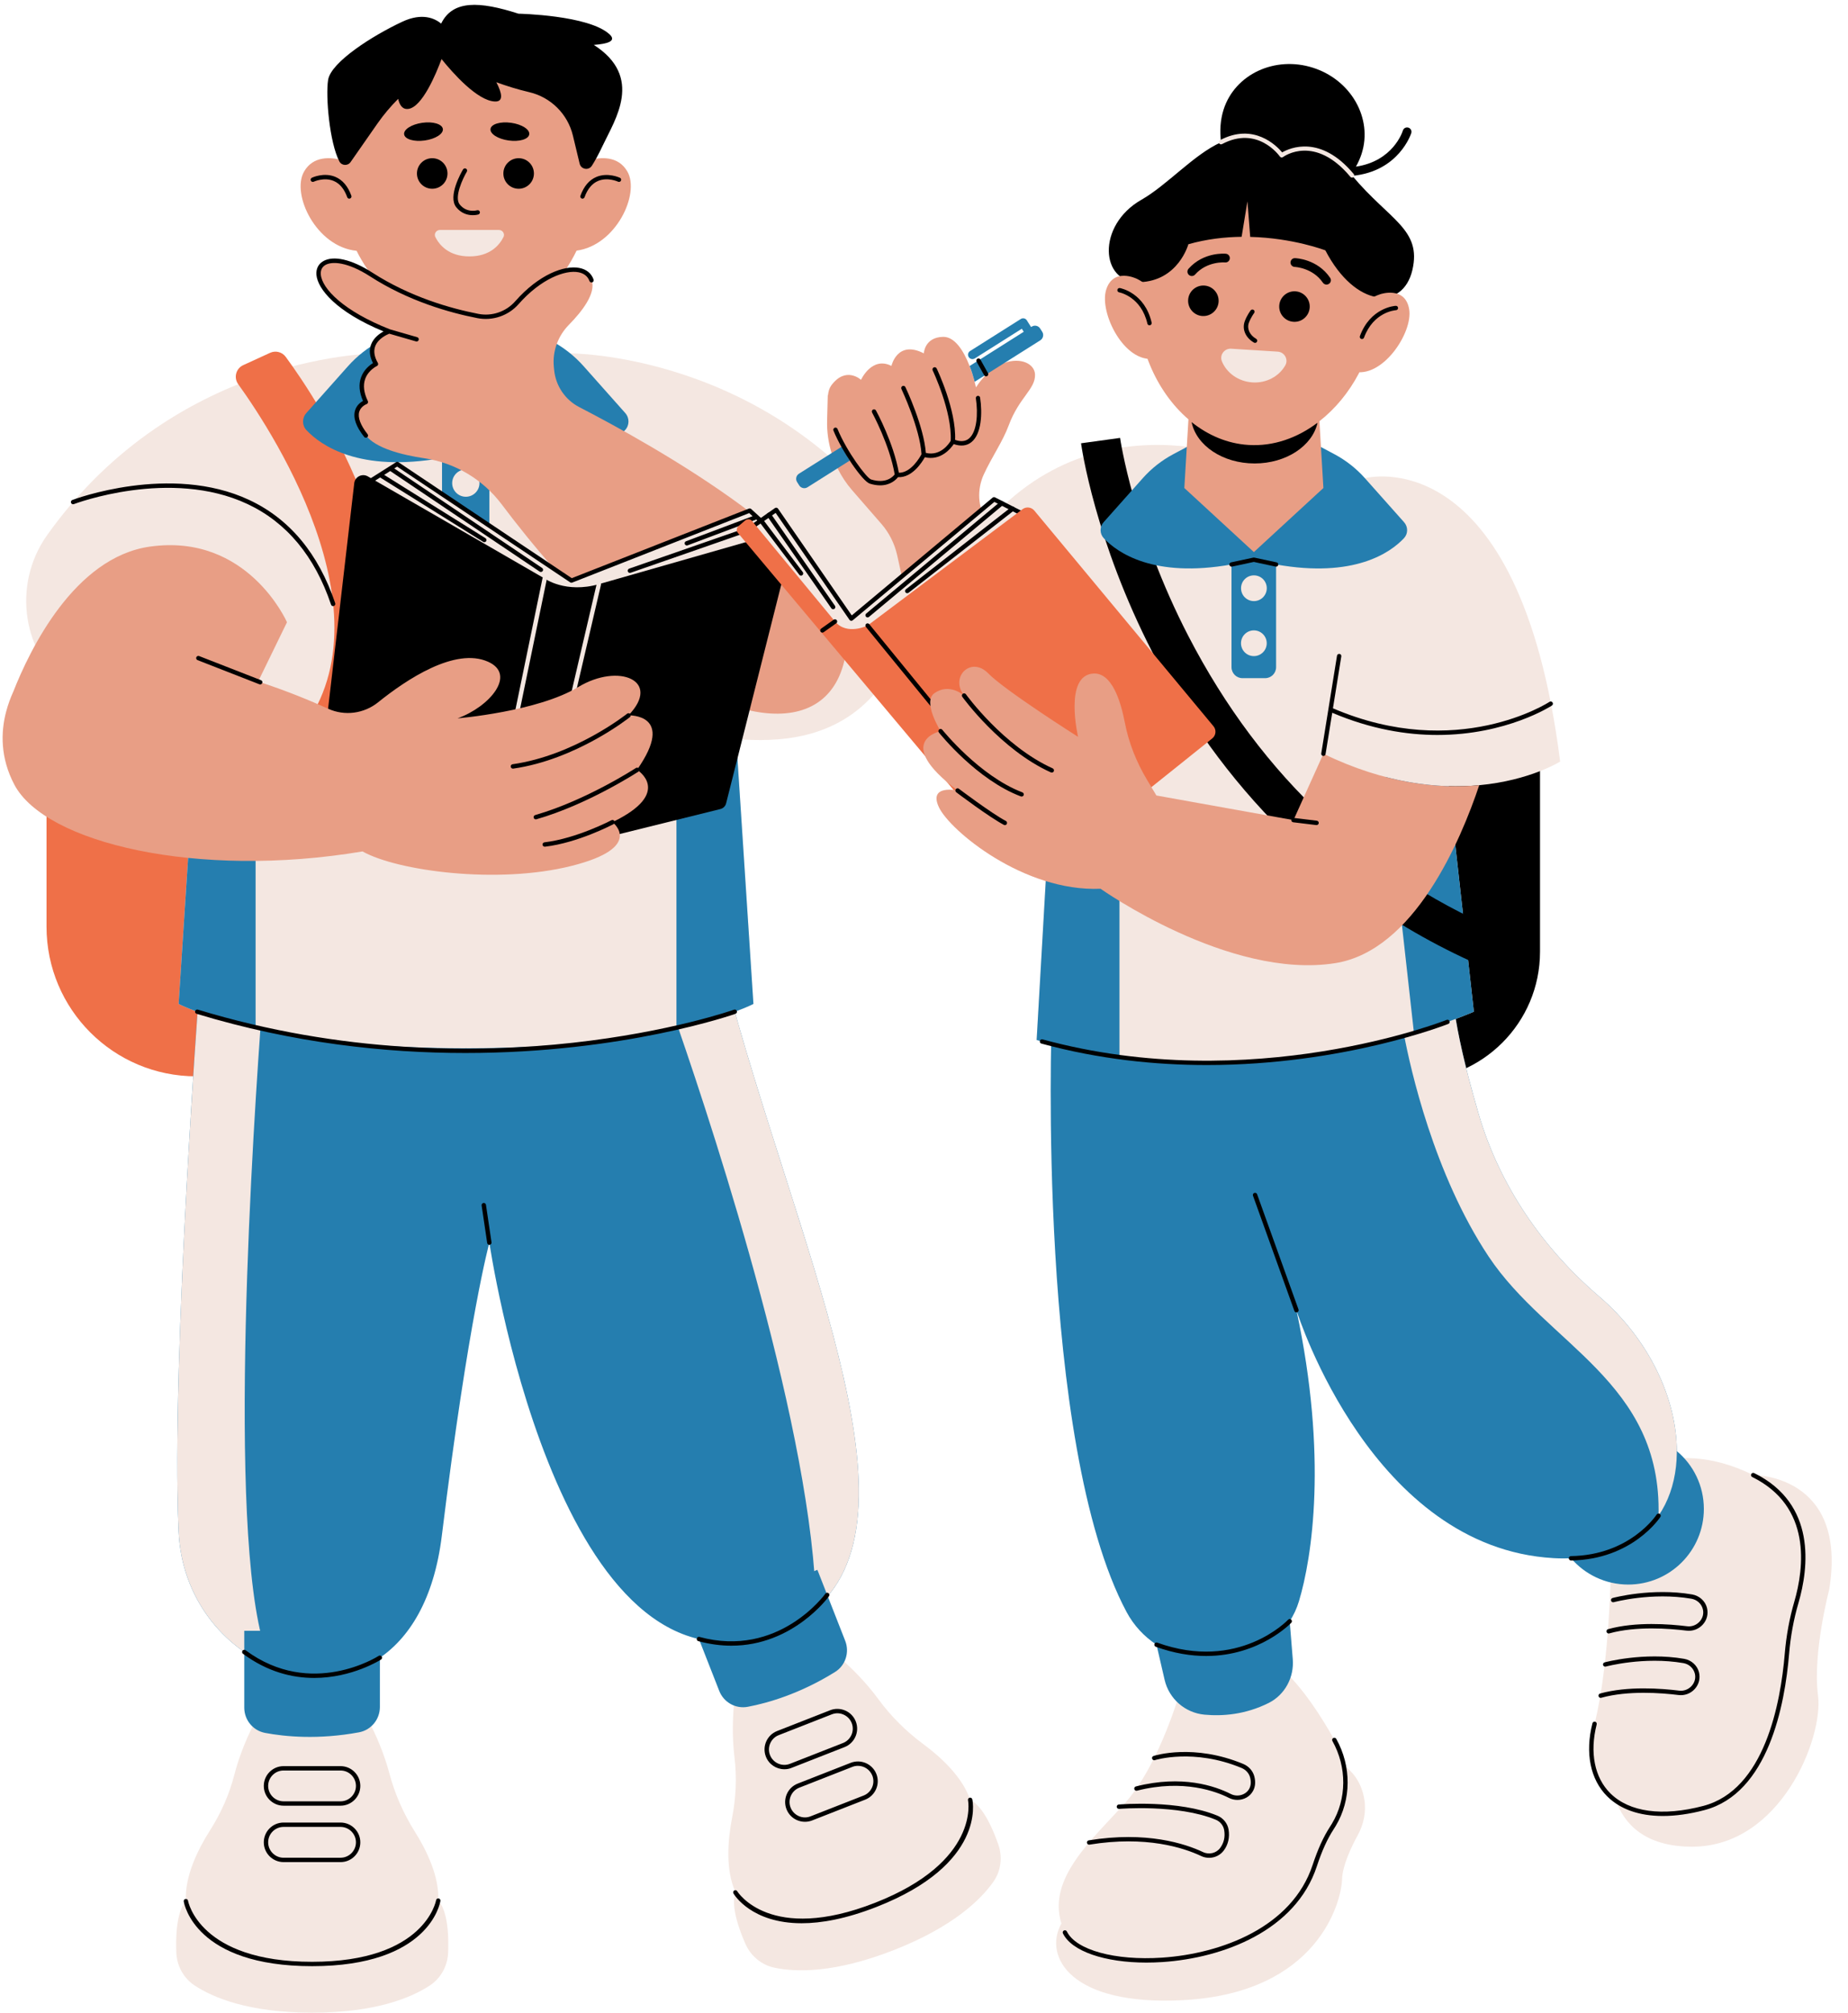 <?xml version="1.0" encoding="UTF-8"?><svg xmlns="http://www.w3.org/2000/svg" xmlns:xlink="http://www.w3.org/1999/xlink" height="459.9" preserveAspectRatio="xMidYMid meet" version="1.0" viewBox="-0.6 -1.1 422.3 459.9" width="422.3" zoomAndPan="magnify"><g><g id="change1_2"><path d="M78.43,157.69v52.95c0,18.89-15.31,34.2-34.2,34.2h0c-18.89,0-34.2-15.31-34.2-34.2v-52.95 c0-18.89,15.31-34.2,34.2-34.2h0C63.12,123.48,78.43,138.8,78.43,157.69z" fill="#EF7048"/></g><g id="change2_7"><path d="M99.55,433.18c1.21,1.34,2.52,4.49,2.26,11.85c-0.11,3.03-1.63,5.87-4.17,7.54 c-4.21,2.77-12.35,6.22-26.85,6.23v0c-0.01,0-0.02,0-0.04,0s-0.02,0-0.04,0v0c-14.49-0.01-22.64-3.45-26.85-6.23 c-2.53-1.67-4.06-4.51-4.17-7.54c-0.26-7.22,1-10.38,2.19-11.77c-0.29-5.62,2.73-11.75,5.52-16.13c2.48-3.91,4.39-8.17,5.54-12.66 c2.48-9.64,7.72-17.32,7.72-17.32h10.05h10.05c0,0,5.12,7.51,7.63,17c1.24,4.69,3.22,9.15,5.8,13.27 C96.92,421.75,99.8,427.7,99.55,433.18z M227.53,420.36c-2.44-6.95-4.81-9.4-6.43-10.21c-1.76-5.19-6.61-9.69-10.72-12.73 c-3.9-2.89-7.37-6.32-10.24-10.24c-5.8-7.92-13.31-13.04-13.31-13.04l-9.36,3.67l-9.36,3.67c0,0-2.07,9.06-0.87,18.94 c0.56,4.6,0.35,9.26-0.54,13.81c-0.99,5.09-1.56,11.89,0.76,17.01c-0.61,1.72-0.64,5.12,2.25,11.77c1.21,2.78,3.66,4.87,6.63,5.5 c4.93,1.05,13.77,1.28,27.27-4l0,0c0.01,0,0.02-0.01,0.03-0.01c0.01,0,0.02-0.01,0.03-0.01l0,0c13.49-5.3,19.82-11.48,22.72-15.59 C228.15,426.43,228.53,423.22,227.53,420.36z" fill="#F4E7E1"/></g><g id="change3_5"><path d="M185.89,366.34c-3.24,2.86-7.4,5.07-12.61,6.56c-46.98,13.44-62.05-90.05-62.05-90.05s-4.75,17.13-10.87,67 c-3.57,29.04-22.82,36.23-38.6,30.01c-11.31-4.46-20.85-15.82-21.54-30.96c-1.81-39.68,5.06-128.85,5.06-128.85 c0.03-1.47,0.12-2.92,0.24-4.33c5.63-62.7,100.91-68.49,118.22,0.92c0.44,1.75,0.89,3.5,1.34,5.25 C181.24,283.25,211.18,344.15,185.89,366.34z" fill="#257EAF"/></g><g id="change2_8"><path d="M199.76,156.81c-9.39,11.29-22.76,11.69-32.13,10.97l3.94,60.52c0,0-1.37,0.72-4.25,1.78 c16.48,58.52,42.74,115.06,18.57,136.26c-0.63-39.34-22.69-107.03-31.5-132.57c-0.14,0.03-0.27,0.06-0.41,0.1 c-10.62,2.36-26.36,4.56-48.06,4.56v-0.14l-0.05,0.14c-20.98,0-36.38-2.06-46.97-4.33c-2.48,34.77-7.91,127.05,2.86,145.76 c-11.31-4.46-20.85-15.82-21.54-30.96c-1.44-31.54,2.61-94.36,4.33-118.79c-2.93-1.07-4.33-1.81-4.33-1.81l4.11-63.2l0,0.01 l-0.93,0.98c-4.36-0.11-8.34-0.72-11.97-1.69c-6.28-1.69-11.48-4.46-15.72-7.58c-11.27-8.3-13.63-24.29-5.51-35.69 c29.96-42.05,76.16-41.5,76.16-41.5l0,0c11.15-1.2,19.5-0.47,19.5-0.47l0.05,0.1v-0.1c0,0,10.34-0.9,23.37,0.96l-0.19-0.49 c0,0,46.2-0.55,76.16,41.5C213.39,132.52,208.71,146.05,199.76,156.81z" fill="#F4E7E1"/></g><g id="change1_3"><path d="M73.36,178.12c-1.19,1.17-3.14,1.09-4.24-0.16l-4.08-4.63c-1.02-1.16-0.95-2.9,0.14-4 c26.09-26.32-2.96-70.99-11.35-82.65c-1.07-1.49-0.51-3.59,1.16-4.35l6.13-2.81c1.26-0.58,2.75-0.2,3.57,0.92 c3.48,4.73,12.44,17.73,18.29,33.74C92.58,140.48,89.24,162.52,73.36,178.12z" fill="#EF7048"/></g><g id="change3_6"><path d="M142.28,93.28c0.99,1.11,0.99,2.8-0.03,3.89c-3.27,3.48-12.05,9.74-31.02,6.37v25.07 c0,1.39-1.12,2.51-2.51,2.51h-5.8c-1.39,0-2.51-1.12-2.51-2.51v-25.06c-18.95,3.37-27.71-2.89-30.99-6.37 c-1.02-1.09-1.02-2.77-0.03-3.89l9.49-10.67c2.11-2.37,4.62-4.34,7.41-5.83l4.12-2.19l11.18-5.79c1.93-1,4.23,0.4,4.23,2.57V95.2 h0.03V71.36c0-2.17,2.3-3.57,4.23-2.57l11.18,5.79l4.12,2.19c2.8,1.49,5.31,3.46,7.41,5.83L142.28,93.28z M165.8,139.65 l-10.98,6.37c-0.52,0.3-0.84,0.86-0.84,1.46v86.39c12.14-2.69,17.59-5.57,17.59-5.57L165.8,139.65z M44.33,165.1l-4.11,63.2 c0,0,5.45,2.88,17.59,5.57V151l-6.98,7.31L44.33,165.1z" fill="#257EAF"/></g><g id="change2_9"><path d="M102.73,109.29c0-1.72,1.4-3.12,3.12-3.12c1.72,0,3.12,1.4,3.12,3.12c0,1.72-1.4,3.12-3.12,3.12 C104.13,112.41,102.73,111.01,102.73,109.29z M105.84,119.52c-1.72,0-3.12,1.4-3.12,3.12s1.4,3.12,3.12,3.12 c1.72,0,3.12-1.4,3.12-3.12S107.56,119.52,105.84,119.52z" fill="#F4E7E1"/></g><g id="change4_5"><path d="M131.16,56.17c-0.81,1.68-1.74,3.28-2.79,4.78c-1.59,2.27-3.44,4.29-5.47,6.02l0,0.01l0.5,3.17l1.91,12.02 l-19.47,17.62L86.37,82.17l1.97-12.41l0.5-3.14l0,0c-2.05-1.81-3.91-3.91-5.52-6.26c-0.9-1.31-1.71-2.7-2.43-4.15 c-9.22-0.89-14.97-12.91-12.01-18.1c2.1-3.67,6.14-3.29,8.56-2.65c2.26-15.45,15.01-26.7,28.49-26.7 c13.26,0,25.64,11.54,28.18,26.72c2.41-0.65,6.53-1.09,8.66,2.62C145.69,43.22,140.14,54.98,131.16,56.17z" fill="#E89E85"/></g><g id="change3_7"><path d="M86.21,371.53v17.43c0,2.81-1.99,5.25-4.75,5.77c-9.31,1.73-16.89,1-21.47,0.14 c-2.77-0.52-4.77-2.95-4.77-5.77v-17.56H86.21z M157.35,368.92l6.41,16.35c1.03,2.63,3.77,4.16,6.54,3.63 c4.57-0.87,11.9-2.96,19.93-7.96c2.38-1.48,3.34-4.49,2.32-7.1l-6.36-16.23L157.35,368.92z" fill="#257EAF"/></g><g id="change5_8"><path d="M75.52,137.4c-0.21,0-0.4-0.13-0.47-0.34c-3.72-11.05-10.14-18.78-19.1-22.99c-17.66-8.29-39.46-0.06-39.67,0.02 c-0.26,0.1-0.55-0.03-0.65-0.29s0.03-0.55,0.29-0.65c0.22-0.09,22.41-8.47,40.45,0c9.22,4.33,15.82,12.26,19.63,23.58 c0.09,0.26-0.05,0.55-0.31,0.63C75.63,137.39,75.57,137.4,75.52,137.4z M167.48,230.55c0.26-0.09,0.39-0.38,0.3-0.64 c-0.09-0.26-0.38-0.39-0.64-0.3c-0.56,0.2-56.81,19.96-122.53-0.01c-0.27-0.08-0.54,0.07-0.62,0.33c-0.08,0.26,0.07,0.54,0.33,0.62 c22.12,6.72,43.18,8.96,61.42,8.96C141.97,239.52,167.11,230.68,167.48,230.55z M111.3,283.34c0.27-0.04,0.46-0.29,0.42-0.57 l-1.27-8.57c-0.04-0.27-0.3-0.46-0.57-0.42c-0.27,0.04-0.46,0.29-0.42,0.57l1.27,8.57c0.04,0.25,0.25,0.43,0.49,0.43 C111.25,283.35,111.28,283.35,111.3,283.34z M100.04,433.26c0.04-0.27-0.14-0.53-0.42-0.57c-0.27-0.04-0.53,0.14-0.57,0.42 c-0.02,0.14-2.55,14.06-28.33,14.06c-25.78,0-28.33-13.81-28.35-13.95c-0.04-0.27-0.3-0.45-0.57-0.41 c-0.27,0.04-0.46,0.3-0.41,0.57c0.1,0.6,2.65,14.79,29.34,14.79C97.42,448.16,99.94,433.87,100.04,433.26z M81.74,406.98 c0-2.49-2.03-4.52-4.52-4.52H64.2c-2.49,0-4.52,2.03-4.52,4.52s2.03,4.52,4.52,4.52h13.02C79.71,411.5,81.74,409.47,81.74,406.98z M77.22,403.46c1.94,0,3.52,1.58,3.52,3.52s-1.58,3.52-3.52,3.52H64.2c-1.94,0-3.52-1.58-3.52-3.52s1.58-3.52,3.52-3.52H77.22z M81.74,419.87c0-2.49-2.03-4.52-4.52-4.52H64.2c-2.49,0-4.52,2.03-4.52,4.52s2.03,4.52,4.52,4.52h13.02 C79.71,424.4,81.74,422.37,81.74,419.87z M77.22,416.35c1.94,0,3.52,1.58,3.52,3.52s-1.58,3.52-3.52,3.52H64.2 c-1.94,0-3.52-1.58-3.52-3.52s1.58-3.52,3.52-3.52H77.22z M86.48,378.1c0.23-0.15,0.29-0.46,0.14-0.69 c-0.15-0.23-0.46-0.29-0.69-0.14c-0.15,0.1-15.39,9.84-30.41-1.29c-0.22-0.16-0.53-0.12-0.7,0.1c-0.16,0.22-0.12,0.54,0.1,0.7 c5.65,4.19,11.33,5.53,16.29,5.53C79.92,382.3,86.38,378.16,86.48,378.1z M199.73,434.62c24.86-9.74,21.99-23.97,21.86-24.57 c-0.06-0.27-0.33-0.44-0.6-0.38c-0.27,0.06-0.44,0.33-0.38,0.59c0.03,0.14,2.76,14.02-21.25,23.43c-24,9.41-31.42-2.52-31.49-2.64 c-0.14-0.24-0.45-0.32-0.68-0.18c-0.24,0.14-0.32,0.45-0.18,0.68c0.22,0.38,4.17,6.81,15.58,6.81 C187.08,438.36,192.71,437.37,199.73,434.62z M180.28,402.86l12.12-4.75l0,0c2.32-0.91,3.47-3.54,2.56-5.86 c-0.44-1.12-1.29-2.01-2.4-2.49c-1.11-0.48-2.34-0.51-3.46-0.07l-12.12,4.75c-2.32,0.91-3.47,3.54-2.56,5.86 c0.7,1.78,2.41,2.87,4.21,2.87C179.18,403.18,179.74,403.08,180.28,402.86z M192.16,390.68c0.86,0.38,1.53,1.07,1.87,1.94 c0.71,1.81-0.19,3.85-1.99,4.56l-12.12,4.75c-1.81,0.71-3.85-0.19-4.56-1.99c-0.71-1.81,0.19-3.86,1.99-4.56l12.12-4.75 c0.42-0.16,0.85-0.25,1.29-0.25C191.23,390.38,191.71,390.48,192.16,390.68z M192.22,397.65L192.22,397.65L192.22,397.65z M184.99,414.87l12.12-4.75l0,0c2.32-0.91,3.47-3.54,2.56-5.86c-0.91-2.32-3.54-3.46-5.86-2.56l-12.12,4.75 c-2.32,0.91-3.47,3.54-2.56,5.86c0.44,1.12,1.29,2.01,2.4,2.49c0.58,0.25,1.19,0.38,1.81,0.38 C183.89,415.18,184.45,415.08,184.99,414.87z M198.74,404.62c0.71,1.81-0.19,3.86-1.99,4.56l-12.12,4.75 c-0.88,0.35-1.83,0.33-2.69-0.05c-0.86-0.38-1.53-1.07-1.87-1.94c-0.71-1.81,0.19-3.86,1.99-4.56l12.12-4.75 c0.42-0.17,0.85-0.24,1.28-0.24C196.86,402.39,198.19,403.24,198.74,404.62z M196.93,409.65L196.93,409.65L196.93,409.65z M188.84,363.63c0.16-0.23,0.11-0.54-0.12-0.7c-0.23-0.16-0.54-0.11-0.7,0.12c-0.1,0.15-10.72,14.78-28.78,9.89 c-0.27-0.07-0.54,0.08-0.61,0.35c-0.07,0.27,0.08,0.54,0.35,0.61c2.68,0.73,5.2,1.04,7.55,1.04 C180.64,374.95,188.75,363.77,188.84,363.63z M132.98,43.96c0.68-1.89,1.73-3.15,3.11-3.72c2.18-0.91,4.53,0.16,4.55,0.18 c0.25,0.12,0.55,0.01,0.66-0.24c0.12-0.25,0.01-0.55-0.24-0.66c-0.11-0.05-2.76-1.27-5.35-0.2c-1.66,0.69-2.89,2.14-3.67,4.31 c-0.09,0.26,0.04,0.55,0.3,0.64c0.06,0.02,0.11,0.03,0.17,0.03C132.72,44.29,132.91,44.16,132.98,43.96z M79.39,44.26 c0.26-0.09,0.4-0.38,0.3-0.64c-0.78-2.17-2.02-3.62-3.67-4.31c-2.6-1.08-5.24,0.15-5.35,0.2c-0.25,0.12-0.36,0.42-0.24,0.67 c0.12,0.25,0.42,0.36,0.67,0.24c0.02-0.01,2.35-1.09,4.54-0.18c1.38,0.57,2.43,1.83,3.11,3.73c0.07,0.2,0.27,0.33,0.47,0.33 C79.28,44.29,79.34,44.28,79.39,44.26z M108.71,47.91c0.26-0.08,0.42-0.35,0.34-0.62c-0.08-0.26-0.35-0.42-0.62-0.34 c-0.1,0.03-2.39,0.66-3.98-1.33c-1.32-1.65,0.73-5.97,1.63-7.49c0.14-0.24,0.06-0.54-0.18-0.69c-0.24-0.14-0.54-0.06-0.69,0.18 c-0.37,0.62-3.54,6.15-1.55,8.63c1.21,1.51,2.73,1.82,3.79,1.82C108.16,48.07,108.66,47.93,108.71,47.91z" fill="inherit"/></g><g id="change5_9"><path d="M122.9,66.98l0.5,3.17c-4.47,5.53-10.84,9-17.48,9c-6.64,0-13.07-3.68-17.58-9.39l0.5-3.14c4.92,4.37,10.93,7,17.09,7 C112.07,73.62,118.02,71.15,122.9,66.98z M114.43,38.54c0,1.93,1.56,3.49,3.49,3.49s3.49-1.56,3.49-3.49s-1.56-3.49-3.49-3.49 S114.43,36.61,114.43,38.54z M94.68,38.54c0,1.93,1.56,3.49,3.49,3.49s3.49-1.56,3.49-3.49s-1.56-3.49-3.49-3.49 S94.68,36.61,94.68,38.54z M116.2,26.96c-2.44-0.34-4.55,0.28-4.71,1.4c-0.16,1.12,1.7,2.3,4.14,2.64c2.44,0.34,4.55-0.28,4.71-1.4 C120.5,28.48,118.64,27.3,116.2,26.96z M95.89,26.96c-2.44,0.34-4.3,1.53-4.14,2.64c0.16,1.12,2.26,1.74,4.71,1.4 c2.44-0.34,4.3-1.53,4.14-2.64C100.44,27.24,98.33,26.61,95.89,26.96z M135.1,9.16c3.26-0.24,5.2-0.9,3.62-2.39 c-4.72-4.43-20.83-4.74-20.83-4.74l0,0c-8.96-2.88-15.04-3.14-17.68,2.26c-1.39-1.15-4.28-2.58-8.89-0.42 c-6.81,3.19-16.28,9.21-16.94,13.28c-0.6,3.73,0.32,14.31,2.56,18.62c0.52,1.01,1.92,1.1,2.57,0.17l6.15-8.82 c1.41-2.02,2.99-3.89,4.73-5.63c0.32,1.44,0.99,2.45,2.29,2.3c3.22-0.37,6.42-8.16,7.6-11.34l0.04-0.03 c2.64,3.27,8.14,9.45,12.11,9.67c2.12,0.12,1.69-1.91,0.39-4.4c2.29,0.84,4.8,1.63,7.52,2.27c4.92,1.15,8.78,4.98,9.97,9.89 l1.55,6.45c0.32,1.31,2.04,1.62,2.78,0.49c0.67-1.03,1.51-2.54,2.55-4.74C139.9,26.28,146.57,16.52,135.1,9.16z" fill="inherit"/></g><g id="change4_6"><path d="M192.98,145.87c-2.04,23.83-28.18,18.98-49.96,0c-12.18-10.61-22.36-22.92-28.97-31.72 c-4.28-5.69-10.61-9.48-17.65-10.53c-5.36-0.8-11.09-2.32-13.38-5.2c-4.78-6.03,0-7.66,0-7.66c-3.06-6.26,2.3-8.68,2.3-8.68 c-3.13-5.43,3.02-7.47,3.02-7.47c-23.28-9.13-18.38-22.19-4.11-13c8.85,5.7,18.4,8.32,24.38,9.48c3.32,0.65,6.72-0.52,8.95-3.06 c6.98-7.92,15.43-9.56,17.04-5.11c1.07,2.98-2.24,7.2-5.19,10.19c-2.5,2.54-3.79,6.04-3.45,9.59l0.07,0.72 c0.35,3.64,2.52,6.85,5.77,8.52C147.72,100.16,194.68,126.07,192.98,145.87z" fill="#E89E85"/></g><g id="change2_10"><path d="M114.45,53.08c-0.9,1.79-3.04,4.41-7.78,4.41s-6.87-2.62-7.78-4.41c-0.38-0.75,0.19-1.63,1.03-1.63h13.5 C114.26,51.45,114.83,52.33,114.45,53.08z M177.24,121.53l-6.51-5.95L130,131.57l-39.82-26.63l-8.36,5.29l1.88,17.09l42.81,19.74 l38.64-5.36L177.24,121.53z" fill="#F4E7E1"/></g><g id="change5_10"><path d="M177.57,121.16l-6.51-5.95c-0.14-0.13-0.34-0.17-0.52-0.1l-40.48,15.9l-39.6-26.49c-0.16-0.11-0.38-0.11-0.55-0.01 l-8.36,5.29c-0.16,0.1-0.25,0.29-0.23,0.48l1.88,17.09c0.02,0.17,0.13,0.33,0.29,0.4l42.81,19.74c0.07,0.03,0.14,0.05,0.21,0.05 c0.02,0,0.05,0,0.07,0l38.64-5.36c0.15-0.02,0.28-0.11,0.36-0.24l12.09-20.17C177.79,121.58,177.75,121.32,177.57,121.16z M164.84,141.23l-38.26,5.31l-42.42-19.56l-1.81-16.5l3.91-2.48l23.55,14.71c0.08,0.05,0.17,0.08,0.26,0.08 c0.17,0,0.33-0.08,0.42-0.23c0.15-0.23,0.08-0.54-0.16-0.69l-23.14-14.46l1.38-0.88l34.15,22.98c0.09,0.06,0.18,0.08,0.28,0.08 c0.16,0,0.32-0.08,0.42-0.22c0.15-0.23,0.09-0.54-0.14-0.69l-33.79-22.74l0.66-0.42l39.55,26.45c0.14,0.09,0.31,0.11,0.46,0.05 l40.44-15.88l0.78,0.71l-15.21,5.73c-0.26,0.1-0.39,0.39-0.29,0.64c0.08,0.2,0.27,0.32,0.47,0.32c0.06,0,0.12-0.01,0.18-0.03 l15.69-5.9l0.89,0.81l-29.93,10.41c-0.26,0.09-0.4,0.38-0.31,0.64c0.07,0.21,0.27,0.34,0.47,0.34c0.05,0,0.11-0.01,0.16-0.03 l30.44-10.59l2.65,2.42L164.84,141.23z" fill="inherit"/></g><g id="change5_11"><path d="M180.43,122.57l-15.1,59.89c-0.16,0.65-0.67,1.15-1.32,1.31l-42.18,10.46c0,0-6.71,3.05-10.6-1.8l-36.86-20.45 c-0.73-0.41-1.15-1.22-1.05-2.05l7.03-60.62c0.17-1.48,1.8-2.3,3.1-1.56l40.43,23.36c0,0,4.79,3.44,12.38,1.27l41.92-11.99 C179.51,120,180.77,121.22,180.43,122.57z" fill="inherit"/></g><g id="change2_11"><path d="M124.36,131.21l-12.64,61.32c-0.05,0.24-0.26,0.4-0.49,0.4c-0.03,0-0.07,0-0.1-0.01 c-0.27-0.06-0.44-0.32-0.39-0.59l12.64-61.32c0.06-0.27,0.32-0.44,0.59-0.39C124.25,130.68,124.42,130.94,124.36,131.21z M136.37,131.89c-0.27-0.06-0.54,0.1-0.6,0.37l-14.43,61.85c-0.06,0.27,0.1,0.54,0.37,0.6c0.04,0.01,0.08,0.01,0.11,0.01 c0.23,0,0.43-0.16,0.49-0.39l14.43-61.85C136.81,132.22,136.64,131.95,136.37,131.89z" fill="#F4E7E1"/></g><g id="change4_7"><path d="M139.36,186.76c0,0,7.57,5.75-9.36,10c-16.94,4.26-39.83,1.14-47.74-3.3c0,0-0.01-0.01-0.01-0.01 c-37.82,6.35-72.56-1.94-79.57-15.25c-3.26-6.19-3.09-12.05-1.89-16.65l0,0c0,0,0.01-0.02,0.01-0.03c0.45-1.71,1.03-3.24,1.63-4.56 c3.74-9.5,13.93-30.72,31.23-33.16c22.38-3.16,31.32,17.28,31.32,17.28l-6.59,13.54c6.52,2.13,12.08,4.44,16.01,6.23 c3.77,1.71,8.18,1.12,11.41-1.48c6.46-5.2,17.58-12.62,25.11-9.27c6.6,2.94,0.36,10.3-6.96,12.94c0,0,18.3-1.53,27.57-7.15 c9.28-5.62,19.14-1.45,11.48,6.47c0,0,10.98-0.43,1.96,12.43C144.98,174.8,153.41,179.99,139.36,186.76z" fill="#E89E85"/></g><g id="change5_12"><path d="M117.91,68.39c-2.33,2.65-5.93,3.88-9.39,3.21c-6.37-1.24-15.8-3.9-24.57-9.56c-5.17-3.33-8.74-3.47-10.23-2.57 c-0.74,0.45-1.09,1.19-1.01,2.15c0.27,3.26,5.26,8.39,15.79,12.53l6.24,1.8c0.27,0.08,0.42,0.35,0.34,0.62 c-0.06,0.22-0.26,0.36-0.48,0.36c-0.05,0-0.09-0.01-0.14-0.02l-6.1-1.76c-0.54,0.21-2.55,1.11-3.21,2.85 c-0.42,1.12-0.22,2.41,0.6,3.84c0.07,0.12,0.09,0.27,0.04,0.4c-0.04,0.13-0.14,0.24-0.27,0.3c-0.02,0.01-1.94,0.91-2.67,2.95 c-0.52,1.46-0.31,3.16,0.61,5.06c0.06,0.13,0.07,0.28,0.01,0.41c-0.06,0.13-0.16,0.24-0.3,0.28c-0.01,0-1.31,0.48-1.68,1.76 c-0.37,1.3,0.29,3.06,1.91,5.11c0.17,0.22,0.14,0.53-0.08,0.7c-0.09,0.07-0.2,0.11-0.31,0.11c-0.15,0-0.29-0.06-0.39-0.19 c-1.87-2.35-2.57-4.38-2.09-6.03c0.35-1.2,1.25-1.87,1.82-2.19c-0.87-1.97-1.02-3.79-0.44-5.39c0.64-1.78,2-2.81,2.72-3.25 c-0.77-1.53-0.92-2.96-0.43-4.25c0.57-1.51,1.89-2.47,2.85-2.99C76.18,70.15,71.98,64.9,71.71,61.7c-0.11-1.35,0.42-2.44,1.5-3.09 c2.35-1.42,6.57-0.45,11.28,2.59c8.64,5.57,17.94,8.2,24.22,9.42c3.11,0.61,6.35-0.5,8.44-2.89c5.41-6.15,11.24-8.26,14.62-7.61 c1.63,0.31,2.76,1.22,3.27,2.65c0.09,0.26-0.04,0.55-0.3,0.64c-0.26,0.09-0.55-0.04-0.64-0.3c-0.39-1.07-1.26-1.76-2.52-2 C128.59,60.53,123.03,62.57,117.91,68.39z M143.41,162.06c-0.17-0.22-0.49-0.25-0.7-0.08c-0.12,0.09-12,9.53-26.18,11.55 c-0.27,0.04-0.46,0.29-0.42,0.57c0.04,0.25,0.25,0.43,0.49,0.43c0.02,0,0.05,0,0.07,0c14.46-2.06,26.54-11.66,26.66-11.76 C143.55,162.59,143.58,162.28,143.41,162.06z M145.4,174.53c-0.15-0.23-0.46-0.3-0.69-0.14c-0.11,0.07-11.42,7.42-23.01,10.75 c-0.27,0.08-0.42,0.35-0.34,0.62c0.06,0.22,0.26,0.36,0.48,0.36c0.05,0,0.09-0.01,0.14-0.02c11.75-3.36,23.17-10.8,23.29-10.87 C145.49,175.07,145.55,174.76,145.4,174.53z M139.13,186.32c-0.08,0.04-7.96,4.18-15.31,5.05c-0.27,0.03-0.47,0.28-0.44,0.56 c0.03,0.25,0.25,0.44,0.5,0.44c0.02,0,0.04,0,0.06,0c7.54-0.89,15.34-4.99,15.66-5.16c0.24-0.13,0.34-0.43,0.21-0.68 C139.68,186.28,139.37,186.19,139.13,186.32z M59.05,154.33l-14.14-5.52c-0.26-0.1-0.55,0.03-0.65,0.28 c-0.1,0.26,0.03,0.55,0.28,0.65l14.14,5.52c0.06,0.02,0.12,0.03,0.18,0.03c0.2,0,0.39-0.12,0.47-0.32 C59.43,154.72,59.31,154.43,59.05,154.33z" fill="inherit"/></g></g><g><g id="change5_1"><path d="M351.32,171.4v44.97c0,16.24-13.17,29.41-29.41,29.41h0c-16.24,0-29.41-13.17-29.41-29.41V171.4 c0-16.24,13.17-29.41,29.41-29.41h0C338.16,141.99,351.32,155.16,351.32,171.4z" fill="inherit"/></g><g id="change2_1"><path d="M311.17,410.03c0.48,2.83-0.14,5.74-1.52,8.25c-1.48,2.69-3.47,6.89-3.57,10.08 c-0.17,5.11-5.49,25.92-36.26,27.57c-25.79,1.39-32.08-9.98-27.87-17.52c-3.27-10.36,7.16-19.27,14.6-27.59 c7.91-8.85,12.6-25.7,12.6-25.7c-0.09-6.81,14.81-12.34,22.98-5.11c4.99,4.41,9.46,11.55,12.2,16.45c1.03,1.85,1.75,3.82,2.15,5.84 C308.08,403.41,310.43,405.68,311.17,410.03z M400.03,335.94c-19.66-9.7-32.34,1.87-32.34,1.87l-0.17,19.4 c0,0-0.26,21.87-3.74,35.57c-1.89,7.43-0.2,13.98,4.9,17.6c1.81,4.99,6.31,10.49,17.4,10.49c20.26,0,30.04-24.94,28.77-34.55 c-1.28-9.62,2.55-24.17,2.55-24.17C421.74,335.69,400.03,335.94,400.03,335.94z" fill="#F4E7E1"/></g><g id="change3_1"><path d="M388.76,343.69c0,9.54-7.73,17.28-17.28,17.28c-5.23,0-9.9-2.33-13.07-6c-1.29,0.05-2.64,0.04-4.04-0.04 c-41.22-2.38-58.19-55-58.71-56.64c7.18,33.49,3.56,56.59,0.57,66.5c-0.49,1.64-1.21,3.17-2.11,4.57l0.7,8.66 c0.34,4.13-1.79,8.14-5.49,10c-5.36,2.69-10.61,3.06-14.67,2.68c-4.45-0.41-8.13-3.63-9.13-7.98l-1.85-8.01 c-2.82-1.85-5.2-4.4-6.84-7.47c-20.63-38.64-17.11-134.86-17.11-134.86c2.83-14.74,45.48-22.95,71.5-20.41 c11.64,1.13,19.95,4.4,19.91,10.2c-0.06,7.73,2.8,19.8,6.17,31.32c4.77,16.31,14.57,30.57,27.49,41.62 c11.58,9.91,17.77,23.58,17.78,35.36C386.36,333.63,388.76,338.38,388.76,343.69z" fill="#257EAF"/></g><g id="change2_2"><path d="M378.4,345.24c0.81-30.58-25.38-39.01-38.84-59.25c-12.56-18.9-17.9-43.21-19.28-50.46 c-14.89,4.17-38.72,8.65-65.06,5.02c-6.2-0.85-12.54-2.15-18.93-4.01l4.47-77.89l2.68-46.83l34.21-7.88l33.66,4.23l12.3,8.71 l4.14,37.23l8.45,75.96c0,0-1.47,0.65-4.14,1.65c1.1,6.6,3.06,14.29,5.25,21.76c4.77,16.31,14.57,30.57,27.49,41.62 C381.83,309.68,387.22,332.38,378.4,345.24z" fill="#F4E7E1"/></g><g id="change3_2"><path d="M336.2,230.07c0,0-5.07,2.27-13.69,4.82l-6.82-61.2c-0.05-0.5,0.06-1,0.34-1.43l11.72-18.15L336.2,230.07z M245.2,163.41c-1.56,0.15-3.15,0.28-4.74,0.39l-4.17,72.74c6.39,1.86,12.73,3.16,18.93,4.01v-65.53c0-0.56-0.21-1.09-0.59-1.49 L245.2,163.41z" fill="#257EAF"/></g><g id="change2_3"><path d="M286.11,104.8c0,0-12.24,79.2-39.64,70.26s-28.26-47.72-28.26-47.72 C244.17,86.09,286.11,104.8,286.11,104.8z M311.31,108.17c0,0-3.39,33.02-9.49,62.98c14.21,6.87,26.41,8.02,35.61,7.17 c11.65-1.09,18.49-5.4,18.49-5.4C346.56,98.6,311.31,108.17,311.31,108.17z" fill="#F4E7E1"/></g><g id="change5_2"><path d="M344.85,212.76l-3.39,8.34c-42.92-17.43-66.47-49.36-78.67-73.07c-13.19-25.63-16.23-46.95-16.35-47.84l8.92-1.23 c0.03,0.21,3.02,20.93,15.59,45.25C287.68,176.57,312.54,199.64,344.85,212.76z" fill="inherit"/></g><g id="change3_3"><path d="M320.23,121.88c-3.08,3.28-11.35,9.18-29.22,6v23.47c0,1.39-1.12,2.51-2.51,2.51h-5.17 c-1.39,0-2.51-1.12-2.51-2.51v-23.47c-17.85,3.17-26.11-2.72-29.19-6c-0.96-1.02-0.97-2.61-0.03-3.66l8.94-10.05 c1.98-2.23,4.35-4.09,6.98-5.49l3.88-2.06l10.53-5.46c1.81-0.94,3.98,0.38,3.98,2.42v22.45h0.03V97.58c0-2.04,2.17-3.36,3.98-2.42 l10.53,5.46l3.88,2.06c2.63,1.4,5,3.26,6.98,5.49l8.94,10.05C321.19,119.27,321.19,120.86,320.23,121.88z" fill="#257EAF"/></g><g id="change4_1"><path d="M313.92,70.2c-0.63,9.85-5.73,19.27-13.01,24.95l0.91,15.26l-15.89,14.64l-15.89-14.64l0.94-15.69 c-7.51-6.45-12.13-17.31-11.45-27.98c1.03-16.22,14.05-28.59,29.07-27.64C303.61,40.06,314.95,53.98,313.92,70.2z" fill="#E89E85"/></g><g id="change5_3"><path d="M270.91,67.41c0.12-1.92,1.78-3.38,3.7-3.26c1.92,0.12,3.38,1.78,3.26,3.7c-0.12,1.92-1.78,3.38-3.7,3.26 C272.25,70.99,270.79,69.33,270.91,67.41z M298.69,69.17c0.12-1.92-1.34-3.58-3.26-3.7c-1.92-0.12-3.58,1.34-3.7,3.26 c-0.12,1.92,1.34,3.58,3.26,3.7C296.91,72.56,298.56,71.1,298.69,69.17z M284.68,100.57c-4.81-0.3-9.23-2.22-12.98-5.22 c1.09,5.36,7.12,9.45,14.41,9.45c7.21,0,13.21-4.02,14.37-9.31C295.86,98.97,290.4,100.94,284.68,100.57z M308.43,39.08 c10.7-1.01,13.44-9.68,13.47-9.78c0.16-0.53-0.14-1.08-0.67-1.24c-0.53-0.16-1.09,0.14-1.25,0.67c-0.1,0.34-2.27,6.99-10.73,8.25 c0.54-0.95,0.97-1.93,1.3-2.94c2.59-8.05-2.37-16.85-11.08-19.65c-8.71-2.8-17.86,1.46-20.45,9.52c-0.75,2.32-0.92,4.91-0.59,7.5 c-6.25,2.81-12.22,9.72-18.22,13.15c-10.27,5.87-9.39,19.06-0.46,18.82s11.21-8.67,11.21-8.67c4.19-1.19,8.33-1.65,12.17-1.7 l1.33-8.1l0.63,8.12c9.83,0.24,17.18,3.08,17.18,3.08c6.82,13.14,17.69,13.83,19.88,4.5C324.33,51.29,316.92,49.22,308.43,39.08z M285.99,70.43c0.17-0.22,0.13-0.53-0.09-0.7c-0.22-0.17-0.53-0.13-0.7,0.09c-0.03,0.04-0.84,1.1-1.35,2.48 c-0.67,1.81,0.17,3.77,2.1,4.88c0.08,0.05,0.17,0.07,0.25,0.07c0.17,0,0.34-0.09,0.43-0.25c0.14-0.24,0.06-0.54-0.18-0.68 c-1.49-0.86-2.15-2.33-1.66-3.67C285.25,71.41,285.99,70.44,285.99,70.43z M295.33,57.89c-0.54-0.03-1.01,0.42-1.03,0.97 c-0.02,0.55,0.42,1.01,0.97,1.03c0.04,0,4.1,0.18,6.43,3.6c0.19,0.28,0.51,0.44,0.83,0.44c0.19,0,0.39-0.06,0.56-0.17 c0.46-0.31,0.58-0.93,0.26-1.39C300.44,58.08,295.54,57.89,295.33,57.89z M271.75,61.97c0.28,0,0.55-0.11,0.75-0.34 c2.74-3.1,6.79-2.77,6.84-2.76c0.56,0.05,1.04-0.35,1.09-0.9c0.05-0.55-0.35-1.04-0.9-1.09c-0.21-0.02-5.09-0.45-8.53,3.43 c-0.37,0.41-0.33,1.05,0.09,1.41C271.28,61.89,271.52,61.97,271.75,61.97z" fill="inherit"/></g><g id="change2_4"><path d="M291.38,79.25c1.54,0.1,2.49,1.77,1.74,3.12c-1.4,2.49-4.29,4.12-7.52,3.91c-3.23-0.21-5.9-2.18-6.98-4.83 c-0.58-1.43,0.58-2.97,2.12-2.87L291.38,79.25z" fill="#F4E7E1"/></g><g id="change4_2"><path d="M314.84,66.12c0,0,5.68-1.94,6.58,3.45s-6.25,16.05-12.86,14.17C301.94,81.87,306.65,68.75,314.84,66.12z M259.13,62.58c0,0-5.39-2.65-6.97,2.59c-1.57,5.24,4.16,16.71,10.97,15.69C269.94,79.83,266.92,66.23,259.13,62.58z" fill="#E89E85"/></g><g id="change2_5"><path d="M288.88,133.31c0,1.62-1.31,2.94-2.94,2.94s-2.94-1.31-2.94-2.94s1.31-2.94,2.94-2.94 S288.88,131.68,288.88,133.31z M285.93,142.94c-1.62,0-2.94,1.31-2.94,2.94s1.31,2.94,2.94,2.94c1.62,0,2.94-1.31,2.94-2.94 S287.55,142.94,285.93,142.94z M308.75,38.67c-7.59-9.11-14.61-5.95-16.35-4.95c-1.27-1.51-6.51-6.87-14.22-2.78 c-0.24,0.13-0.34,0.43-0.21,0.68c0.13,0.24,0.43,0.34,0.68,0.21c8.07-4.29,13.02,2.55,13.23,2.84c0.08,0.11,0.2,0.18,0.33,0.21 c0.13,0.02,0.27-0.01,0.38-0.09c0.29-0.22,7.3-5.19,15.4,4.52c0.1,0.12,0.24,0.18,0.38,0.18c0.11,0,0.23-0.04,0.32-0.12 C308.89,39.2,308.92,38.89,308.75,38.67z" fill="#F4E7E1"/></g><g id="change5_4"><path d="M295.19,298.45l-9.46-26.33c-0.09-0.26,0.04-0.55,0.3-0.64c0.26-0.09,0.55,0.04,0.64,0.3l9.46,26.33 c0.09,0.26-0.04,0.55-0.3,0.64c-0.06,0.02-0.11,0.03-0.17,0.03C295.46,298.78,295.27,298.65,295.19,298.45z M378.83,345.51 c0.15-0.23,0.08-0.54-0.16-0.69c-0.23-0.15-0.54-0.08-0.69,0.15c-0.06,0.09-6.06,9.29-19.59,9.5c-0.28,0-0.5,0.23-0.49,0.51 c0,0.27,0.23,0.49,0.5,0.49c0,0,0,0,0.01,0C372.5,355.25,378.77,345.6,378.83,345.51z M263.85,374.24 c-0.26-0.09-0.55,0.04-0.64,0.3c-0.09,0.26,0.04,0.55,0.3,0.64c4.21,1.52,8.06,2.11,11.51,2.11c12.25,0,19.38-7.51,19.47-7.6 c0.19-0.2,0.17-0.52-0.03-0.71c-0.2-0.19-0.52-0.18-0.71,0.03C293.65,369.13,282.39,380.94,263.85,374.24z M329.99,231.94 c-0.44,0.18-44.48,17.52-92.35,4.46c-0.27-0.07-0.54,0.09-0.61,0.35c-0.07,0.27,0.08,0.54,0.35,0.61 c13.17,3.59,26.04,4.9,37.81,4.9c31.33,0,54.86-9.27,55.18-9.4c0.26-0.1,0.38-0.39,0.28-0.65 C330.54,231.96,330.24,231.84,329.99,231.94z M400.26,335.5c-0.25-0.12-0.55-0.02-0.67,0.23c-0.12,0.25-0.02,0.55,0.23,0.67 c13.63,6.73,11.86,20.75,9.6,28.52c-1.1,3.78-1.83,7.76-2.17,11.83c-0.95,11.42-4.63,31.13-18.61,34.8 c-9.36,2.46-16.9,1.43-21.25-2.88c-3.62-3.59-4.75-9.33-3.12-15.75c0.07-0.27-0.09-0.54-0.36-0.61c-0.27-0.07-0.54,0.09-0.61,0.36 c-1.72,6.77-0.49,12.86,3.38,16.7c2.99,2.97,7.35,4.48,12.71,4.48c2.9,0,6.09-0.44,9.5-1.34c14.58-3.82,18.38-24,19.35-35.69 c0.33-4.01,1.05-7.92,2.14-11.64C412.72,357.12,414.54,342.54,400.26,335.5z M304.07,396.04c-0.24,0.13-0.33,0.44-0.19,0.68 c3.34,5.97,3.3,13.21-0.11,18.88c-0.14,0.24-0.29,0.47-0.43,0.69c-1.53,2.36-2.79,5.14-3.98,8.74 c-4.68,14.23-20.84,20.28-34.4,21.19c-10.75,0.72-19.7-1.74-21.76-5.98c-0.12-0.25-0.42-0.35-0.67-0.23s-0.35,0.42-0.23,0.67 c1.98,4.09,9.58,6.67,19.07,6.67c1.19,0,2.41-0.04,3.66-0.12c13.89-0.93,30.46-7.17,35.29-21.88c1.16-3.52,2.38-6.22,3.87-8.51 c0.15-0.23,0.3-0.47,0.45-0.72c3.58-5.98,3.63-13.6,0.12-19.89C304.62,395.99,304.31,395.91,304.07,396.04z M280.65,408.82 c-3.55-1.8-11.08-4.42-21.68-1.72c-0.27,0.07-0.43,0.34-0.36,0.61c0.07,0.27,0.34,0.43,0.61,0.36c10.68-2.72,18.23,0.24,20.99,1.64 c0.63,0.32,1.31,0.47,1.97,0.47c1.47,0,2.88-0.76,3.58-2.09c0.51-0.96,0.6-2.08,0.26-3.33c-0.33-1.23-1.27-2.28-2.52-2.8 c-11.31-4.7-20.13-1.94-20.5-1.82c-0.26,0.08-0.41,0.37-0.32,0.63s0.37,0.41,0.63,0.32c0.09-0.03,8.86-2.76,19.81,1.79 c0.96,0.4,1.69,1.2,1.94,2.13c0.27,1,0.21,1.87-0.18,2.61C284.11,409.05,282.18,409.6,280.65,408.82z M274.31,422.1 c-4.08-1.93-12.92-4.83-26.11-2.68c-0.27,0.04-0.46,0.3-0.41,0.57c0.04,0.27,0.3,0.46,0.57,0.41c12.93-2.11,21.54,0.72,25.52,2.6 c0.58,0.28,1.21,0.41,1.82,0.41c1.3,0,2.57-0.6,3.37-1.69c1-1.35,1.37-3,1.08-4.77c-0.23-1.4-1.21-2.62-2.55-3.17 c-8.9-3.67-22-2.59-22.55-2.55c-0.27,0.02-0.48,0.27-0.46,0.54s0.26,0.47,0.54,0.46c0.13-0.01,13.41-1.1,22.08,2.47 c1.03,0.42,1.77,1.34,1.94,2.41c0.25,1.52-0.06,2.87-0.9,4.02C277.37,422.35,275.7,422.76,274.31,422.1z M367.56,364.65 c0.07,0.27,0.35,0.42,0.61,0.35c0.09-0.02,8.72-2.34,17.75-0.79c1.26,0.22,2.28,1.12,2.61,2.38c0.25,1-0.01,2.03-0.72,2.82 c-0.73,0.82-1.81,1.23-2.88,1.09c-4.03-0.5-11.74-1.09-18.05,0.66c-0.27,0.07-0.42,0.35-0.35,0.62c0.06,0.22,0.26,0.37,0.48,0.37 c0.04,0,0.09-0.01,0.13-0.02c6.14-1.7,13.7-1.12,17.66-0.63c1.41,0.18,2.81-0.36,3.75-1.42c0.92-1.04,1.27-2.4,0.92-3.81 c-0.41-1.56-1.74-2.75-3.38-3.04c-9.25-1.59-18.09,0.78-18.18,0.81C367.64,364.11,367.48,364.38,367.56,364.65z M383.1,385.21 c-4.04-0.5-11.75-1.09-18.05,0.66c-0.27,0.07-0.42,0.35-0.35,0.62c0.06,0.22,0.26,0.37,0.48,0.37c0.04,0,0.09-0.01,0.13-0.02 c6.14-1.7,13.7-1.12,17.66-0.63c1.4,0.18,2.81-0.35,3.75-1.42c0.92-1.04,1.27-2.4,0.92-3.81c-0.41-1.56-1.74-2.75-3.38-3.04 c-9.25-1.59-18.09,0.78-18.18,0.81c-0.27,0.07-0.42,0.35-0.35,0.61s0.35,0.42,0.61,0.35c0.09-0.02,8.72-2.35,17.75-0.79 c1.26,0.22,2.28,1.12,2.61,2.38c0.25,1-0.01,2.03-0.72,2.82C385.25,384.94,384.17,385.35,383.1,385.21z" fill="inherit"/></g><g id="change4_3"><path d="M239.75,142.38l-29.36,10.36l-5.97-26.97c-0.59-2.65-1.83-5.12-3.61-7.17l-6.68-7.68 c-1.33-1.53-2.45-3.22-3.33-5.02c-0.55-1.12-1.01-2.28-1.36-3.47c-0.74-2.39-1.1-4.91-1.03-7.45l0.15-5.8c0,0,0.03,0.02,0.05,0.03 c0.09-0.9,0.33-1.67,0.75-2.24c3.33-4.5,6.8-1.28,6.8-1.28s2.46-5.45,6.95-3.18c0,0,1.31-5.99,7.4-2.87c0,0,0.15-3.7,4.43-3.77 c2.57-0.03,4.61,3.01,6.02,6.65c0.45,1.16,0.83,2.39,1.15,3.6c0.12,0.43,0.22,0.87,0.32,1.29c0.81-1.26,1.69-2.29,2.58-3.12 c1.29-1.21,2.63-2.01,3.9-2.46c3.71-1.34,6.92,0.18,7.01,2.63c0.13,3.36-3.63,5.19-6.04,11.71c-1.34,3.62-3.87,7.22-5.68,11.17 c-1.58,3.46-1.34,7.46,0.64,10.7L239.75,142.38z" fill="#E89E85"/></g><g id="change2_6"><path d="M233.62,116.59l-7.06,20.6l-32.62,11.73l-22.87-29.51l5.7-4l17.17,24.85l32.61-27.26L233.62,116.59z" fill="#F4E7E1"/></g><g id="change5_5"><path d="M233.85,116.15l-7.07-3.6c-0.18-0.09-0.39-0.07-0.55,0.06l-32.19,26.91l-16.85-24.4c-0.08-0.11-0.19-0.18-0.32-0.21 c-0.13-0.02-0.27,0.01-0.38,0.08l-5.7,4c-0.11,0.08-0.19,0.2-0.21,0.33c-0.02,0.14,0.02,0.27,0.1,0.38l22.87,29.51 c0.1,0.12,0.24,0.19,0.4,0.19c0.06,0,0.11-0.01,0.17-0.03l32.62-11.73c0.14-0.05,0.25-0.17,0.3-0.31l7.06-20.6 C234.18,116.52,234.07,116.26,233.85,116.15z M226.16,136.8l-32.05,11.52l-22.32-28.81l4.86-3.41l16.88,24.44 c0.08,0.12,0.21,0.19,0.34,0.21c0.14,0.02,0.28-0.02,0.39-0.11l32.36-27.05l6.39,3.26L226.16,136.8z" fill="inherit"/></g><g id="change1_1"><path d="M276.7,164.84l-40.94-49.27c-0.67-0.81-1.86-0.95-2.7-0.32l-35.4,26.58l0,0c0,0-4.73,2.36-7.45-0.93v0 l-18.95-22.95c-0.39-0.47-1.09-0.53-1.56-0.14l-1.55,1.32c-0.46,0.39-0.52,1.08-0.13,1.54l62.53,74.51 c0.06,0.07,0.13,0.14,0.21,0.2c0.74,0.53,1.43,0.99,2.05,1.38c1.06,0.66,2.22-0.65,1.44-1.62l1.84,2.27 c0.68,0.84,1.92,0.97,2.76,0.3l37.56-30.07C277.28,166.95,277.41,165.69,276.7,164.84z M195.48,147.33L195.48,147.33l8.71,10.74 L195.48,147.33z" fill="#EF7048"/></g><g id="change5_6"><path d="M241.86,195.94c-0.09,0.08-0.21,0.11-0.32,0.11c-0.14,0-0.29-0.06-0.39-0.18l-43.88-53.72c-0.17-0.21-0.14-0.53,0.07-0.7 c0.21-0.18,0.53-0.14,0.7,0.07l43.88,53.72C242.1,195.45,242.07,195.77,241.86,195.94z M189.92,140.5l-2.88,2.04 c-0.23,0.16-0.28,0.47-0.12,0.7c0.1,0.14,0.25,0.21,0.41,0.21c0.1,0,0.2-0.03,0.29-0.09l2.88-2.04c0.23-0.16,0.28-0.47,0.12-0.7 C190.46,140.39,190.15,140.34,189.92,140.5z M197.66,139.98c0.11,0,0.23-0.04,0.32-0.12l30.67-25.59c0.21-0.18,0.24-0.49,0.06-0.7 c-0.18-0.21-0.49-0.24-0.7-0.06l-30.67,25.59c-0.21,0.18-0.24,0.49-0.06,0.7C197.38,139.92,197.52,139.98,197.66,139.98z M206.33,134.26c0.1,0.13,0.25,0.19,0.39,0.19c0.11,0,0.22-0.03,0.31-0.11l24.08-18.79c0.22-0.17,0.26-0.48,0.09-0.7 c-0.17-0.22-0.48-0.26-0.7-0.09l-24.08,18.79C206.2,133.72,206.16,134.04,206.33,134.26z M189.38,137.9 c0.1,0.14,0.25,0.21,0.41,0.21c0.1,0,0.2-0.03,0.29-0.09c0.23-0.16,0.28-0.47,0.12-0.7l-14.67-21.06c-0.16-0.23-0.47-0.28-0.7-0.12 c-0.23,0.16-0.28,0.47-0.12,0.7L189.38,137.9z M173.7,117.53c-0.17-0.22-0.48-0.26-0.7-0.1c-0.22,0.17-0.26,0.48-0.1,0.7l9.15,12.1 c0.1,0.13,0.25,0.2,0.4,0.2c0.1,0,0.21-0.03,0.3-0.1c0.22-0.17,0.26-0.48,0.1-0.7L173.7,117.53z" fill="inherit"/></g><g id="change4_4"><path d="M337.43,178.32c-4.23,12.63-14.84,37.81-32.92,40.66c-24.25,3.83-53.61-17-53.61-17 c-17.57,0.75-34.45-13.32-36.94-18.62s4.26-3.83,4.26-3.83c-14.96-11.3-3.87-13.56-3.87-13.56s-4.19-6.67-1.45-8.65 c3.46-2.5,6.81,0.51,6.81,0.51c-3.32-4.28,1.6-9.06,5.49-5.09c3.89,3.98,20.56,14.53,20.56,14.53s-3.31-14.1,3.52-14.47 c4.15-0.22,6.19,6.15,7.16,11.19c0.89,4.63,2.65,9.05,5.07,13.09l2.15,3.59l31.32,5.62l6.84-15.15 C316.03,178.02,328.23,179.17,337.43,178.32z" fill="#E89E85"/></g><g id="change3_4"><path d="M191.79,100.94c0.57,1.13,1.18,2.2,1.81,3.19l-2.8,1.77l-6.87,4.34c-0.64,0.41-1.5,0.21-1.9-0.43 l-0.48-0.76c-0.41-0.64-0.22-1.5,0.43-1.91l7.46-4.71L191.79,100.94z M237.57,74.72l-0.48-0.76c-0.41-0.64-1.26-0.84-1.91-0.43 l-0.16,0.1l-0.97-1.53c-0.29-0.47-0.91-0.61-1.38-0.31l-11.59,7.32c-0.47,0.29-0.61,0.91-0.31,1.38c0.19,0.3,0.51,0.47,0.85,0.47 c0.18,0,0.37-0.05,0.53-0.15l10.75-6.79l0.44,0.69l-12.36,7.82c0.45,1.16,0.83,2.39,1.15,3.6l2.9-1.83l3.9-2.46l8.23-5.2 C237.78,76.22,237.98,75.36,237.57,74.72z" fill="#257EAF"/></g><g id="change5_7"><path d="M310.63,76.37c-0.06,0-0.12-0.01-0.17-0.03c-0.26-0.1-0.39-0.38-0.3-0.64c2.4-6.52,7.96-6.91,8.19-6.92 c0.31-0.01,0.51,0.2,0.53,0.47c0.02,0.28-0.19,0.51-0.47,0.53c-0.21,0.01-5.14,0.38-7.31,6.27 C311.03,76.24,310.84,76.37,310.63,76.37z M262.19,73.22c0.27-0.06,0.44-0.33,0.38-0.6c-1.56-6.78-7.02-7.86-7.25-7.9 c-0.27-0.05-0.53,0.13-0.58,0.4c-0.05,0.27,0.13,0.53,0.4,0.58c0.21,0.04,5.05,1.03,6.46,7.15c0.05,0.23,0.26,0.39,0.49,0.39 C262.12,73.24,262.15,73.23,262.19,73.22z M291.5,127.99c0.06-0.27-0.11-0.54-0.38-0.59l-5.09-1.09c-0.07-0.01-0.14-0.01-0.21,0 l-5.1,1.09c-0.27,0.06-0.44,0.32-0.38,0.59c0.06,0.27,0.33,0.45,0.59,0.38l4.99-1.07l4.99,1.07c0.04,0.01,0.07,0.01,0.11,0.01 C291.24,128.38,291.45,128.22,291.5,127.99z M240.21,175.14c-0.08,0.19-0.27,0.29-0.46,0.29c-0.07,0-0.14-0.01-0.21-0.04 c-11.48-5.17-20.16-17.15-20.24-17.27c-0.16-0.22-0.11-0.54,0.12-0.7c0.22-0.16,0.54-0.11,0.7,0.11 c0.08,0.12,8.61,11.89,19.84,16.94C240.21,174.59,240.32,174.88,240.21,175.14z M233.03,179.95c-9.77-3.7-18.21-14.2-18.3-14.3 c-0.17-0.22-0.49-0.25-0.7-0.08c-0.22,0.17-0.25,0.49-0.08,0.7c0.35,0.44,8.69,10.82,18.73,14.61c0.06,0.02,0.12,0.03,0.18,0.03 c0.2,0,0.39-0.12,0.47-0.32C233.42,180.34,233.29,180.05,233.03,179.95z M229.26,186.49c-3.31-1.75-10.67-7.31-10.74-7.36 c-0.22-0.17-0.53-0.12-0.7,0.1c-0.17,0.22-0.12,0.53,0.1,0.7c0.3,0.23,7.5,5.66,10.88,7.45c0.07,0.04,0.15,0.06,0.23,0.06 c0.18,0,0.35-0.1,0.44-0.27C229.6,186.92,229.5,186.62,229.26,186.49z M300.32,186.43l-5.28-0.64c-0.27-0.03-0.52,0.16-0.56,0.44 c-0.03,0.27,0.16,0.52,0.44,0.56l5.28,0.64c0.02,0,0.04,0,0.06,0c0.25,0,0.46-0.19,0.5-0.44 C300.79,186.72,300.59,186.47,300.32,186.43z M354.05,160.11c-0.15,0.1-10.35,6.73-26.19,6.73c-7.02,0-15.16-1.31-24.02-5.07 l-1.53,9.45c-0.04,0.25-0.25,0.42-0.49,0.42c-0.03,0-0.05,0-0.08-0.01c-0.27-0.04-0.46-0.3-0.41-0.57l3.6-22.33 c0.04-0.27,0.3-0.46,0.57-0.41c0.27,0.04,0.46,0.3,0.41,0.57L304,160.75c28.43,12.18,49.28-1.34,49.49-1.48 c0.23-0.15,0.54-0.09,0.69,0.14C354.34,159.64,354.28,159.95,354.05,160.11z M222.82,89.35c-0.27,0.04-0.46,0.3-0.42,0.57 c0.54,3.53,0.25,7.75-1.63,9.23c-0.79,0.62-1.84,0.71-3.11,0.26c0.26-6.88-4.03-15.93-4.22-16.32c-0.12-0.25-0.42-0.35-0.67-0.23 c-0.25,0.12-0.35,0.42-0.24,0.67c0.05,0.09,4.48,9.45,4.12,16.1c-0.35,0.6-2.3,3.57-5.68,2.76c-0.45-6.07-4.49-14.67-4.67-15.04 c-0.12-0.25-0.42-0.36-0.67-0.24c-0.25,0.12-0.36,0.42-0.24,0.67c0.04,0.09,4.25,9.02,4.59,14.91c-0.36,0.67-2.41,4.29-5.18,4.23 c-1.19-6.78-5.06-13.93-5.23-14.23c-0.13-0.24-0.44-0.33-0.68-0.2c-0.24,0.13-0.33,0.44-0.2,0.68c0.04,0.07,4.04,7.45,5.16,14.13 c-0.38,0.51-1.95,2.22-5.39,1.16c-1.04-0.32-5.59-6.43-7.67-11.54c-0.1-0.26-0.4-0.38-0.65-0.28c-0.26,0.1-0.38,0.4-0.28,0.65 c1.91,4.7,6.64,11.61,8.3,12.12c0.89,0.28,1.68,0.39,2.37,0.39c2.35,0,3.63-1.29,4.08-1.87c3.22,0.18,5.47-3.37,6.13-4.55 c3.62,0.86,5.9-1.96,6.6-3c1.61,0.55,2.96,0.41,4.03-0.44c2.34-1.85,2.54-6.64,2-10.17C223.35,89.5,223.1,89.31,222.82,89.35z M223.44,81.06c-0.14-0.24-0.44-0.33-0.68-0.19c-0.24,0.14-0.33,0.44-0.19,0.68l1.73,3.09c0.09,0.16,0.26,0.26,0.44,0.26 c0.08,0,0.17-0.02,0.24-0.06c0.24-0.14,0.33-0.44,0.19-0.68L223.44,81.06z" fill="inherit"/></g></g></svg>